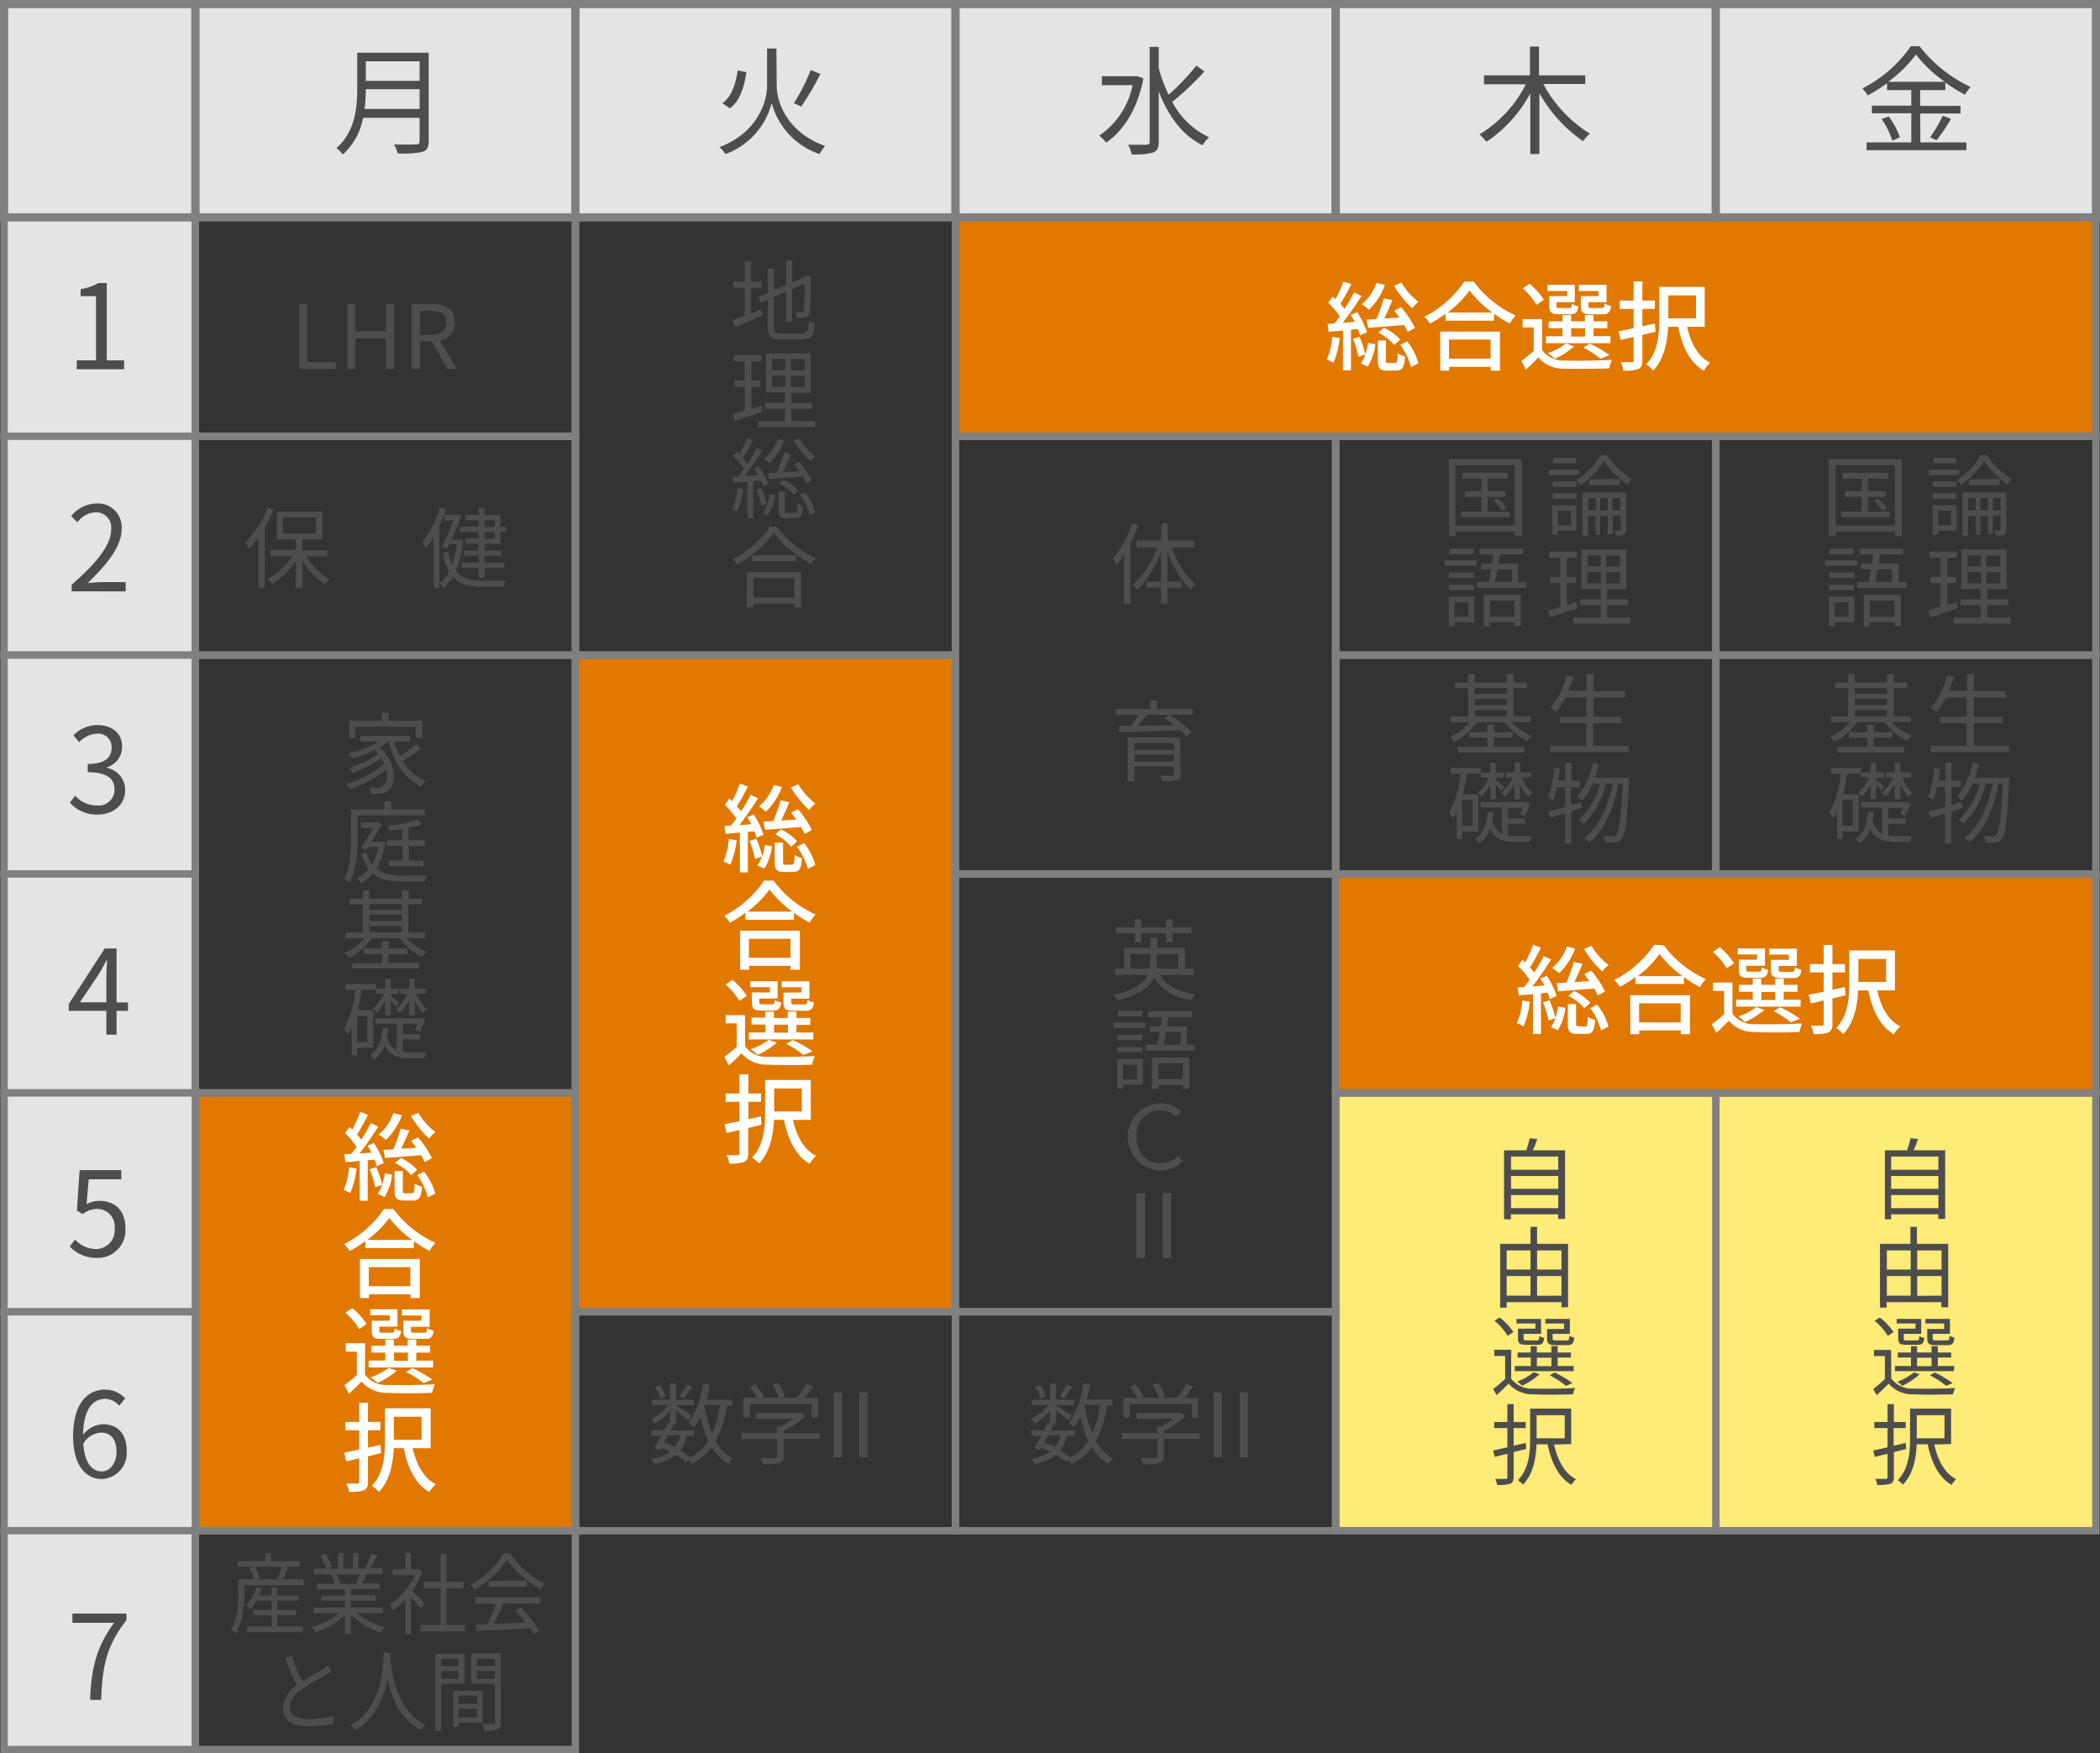 <svg xmlns="http://www.w3.org/2000/svg" viewBox="0 0 303.04 253.02"><rect x="0" y="0" width="303.04" height="253.02" fill="#333333" stroke="none"/><defs><style>.cls-1{fill:#4d4d4d;}.cls-2{fill:#ffeb78;}.cls-2,.cls-3,.cls-4,.cls-5,.cls-6{stroke:gray;stroke-miterlimit:10;}.cls-2,.cls-3,.cls-4{stroke-width:1.07px;}.cls-3{fill:#e17800;}.cls-4{fill:none;}.cls-5,.cls-6{fill:#e4e4e4;}.cls-5{stroke-width:1.06px;}.cls-6{stroke-width:1.18px;}.cls-7{fill:#fff;}</style></defs><g id="レイヤー_2" data-name="レイヤー 2"><g id="FVguide"><path class="cls-1" d="M159.73,202.84a14.91,14.91,0,0,1-1.59,5.13,6.35,6.35,0,0,0,2.47,2.51,3,3,0,0,0-.65.8,6.84,6.84,0,0,1-2.39-2.42,8.42,8.42,0,0,1-3,2.46,3.46,3.46,0,0,0-.41-.67l-.29.31a13.36,13.36,0,0,0-1.5-1,7,7,0,0,1-3.12,1.33,1.93,1.93,0,0,0-.43-.78,6.35,6.35,0,0,0,2.72-1c-.41-.2-.83-.41-1.25-.58l-.21.35-.81-.29c.28-.49.62-1.14,1-1.8h-1.45v-.8h1.84c.2-.38.37-.75.53-1.1l.33.08V203.6a8.56,8.56,0,0,1-2.24,1.88,3.07,3.07,0,0,0-.52-.72,6.89,6.89,0,0,0,2.5-2H148.9V202h2.62v-2.34h.88V202H155v.78h-2.6v.06c.55.32,1.93,1.19,2.28,1.45l-.53.67c-.33-.3-1.13-.92-1.75-1.38v1.91h-.55l.22.05c-.14.28-.28.59-.43.89h3.41v.8h-1.11a5.31,5.31,0,0,1-.91,2.13,13,13,0,0,1,1.47.94,7.13,7.13,0,0,0,2.56-2.33,17,17,0,0,1-1.15-3.53A8.22,8.22,0,0,1,155,206a5.54,5.54,0,0,0-.76-.66,12.62,12.62,0,0,0,2.08-5.72l1,.14c-.13.75-.29,1.49-.47,2.2h3.71v.89Zm-9.57-1a6.23,6.23,0,0,0-.79-1.67l.72-.3a6.33,6.33,0,0,1,.83,1.64Zm1.08,5.3-.54,1c.51.21,1,.44,1.52.68a4.06,4.06,0,0,0,.81-1.71Zm3.46-7c-.37.59-.8,1.23-1.13,1.65l-.64-.31a11.18,11.18,0,0,0,.94-1.69Zm1.81,2.67a17.53,17.53,0,0,0,1.11,4,14,14,0,0,0,1.13-4.08h-2.23Z"/><path class="cls-1" d="M173.1,207.66h-5.16v2.5c0,.56-.15.84-.61,1a9.58,9.58,0,0,1-2.35.15,4.5,4.5,0,0,0-.4-.9c1,0,1.84,0,2.09,0s.33-.08.33-.27v-2.47h-5.12v-.88H167v-.92h.48a11,11,0,0,0,1.81-1.13H164v-.84h6.24l.19,0,.61.46a11.35,11.35,0,0,1-3.11,2.16v.32h5.16ZM163,204.56h-.9v-2.83h2a10.62,10.62,0,0,0-1.07-1.6l.79-.36a9.05,9.05,0,0,1,1.23,1.74l-.44.22h2.61a7.4,7.4,0,0,0-.93-1.87l.82-.3a7.7,7.7,0,0,1,1,1.95l-.55.22h2.27a13.58,13.58,0,0,0,1.36-2l1,.33c-.4.57-.87,1.19-1.3,1.7h2v2.83H172v-2H163Z"/><path class="cls-1" d="M175.14,200.94h1.18v9.37h-1.18Z"/><path class="cls-1" d="M178.88,200.94h1.19v9.37h-1.19Z"/><path class="cls-1" d="M104.88,202.84a14.91,14.91,0,0,1-1.59,5.13,6.35,6.35,0,0,0,2.47,2.51,2.79,2.79,0,0,0-.65.8,6.68,6.68,0,0,1-2.39-2.42,8.51,8.51,0,0,1-3,2.46,4,4,0,0,0-.41-.67l-.29.31a13.36,13.36,0,0,0-1.5-1,7,7,0,0,1-3.12,1.33,2,2,0,0,0-.44-.78,6.35,6.35,0,0,0,2.73-1c-.41-.2-.83-.41-1.25-.58l-.21.35-.82-.29c.28-.49.63-1.14,1-1.8H94v-.8h1.84c.19-.38.37-.75.52-1.1l.34.08V203.6a8.56,8.56,0,0,1-2.24,1.88,3.43,3.43,0,0,0-.53-.72,7,7,0,0,0,2.51-2H94.05V202h2.62v-2.34h.88V202h2.59v.78H97.55v.06c.55.32,1.93,1.19,2.28,1.45l-.53.67c-.33-.3-1.14-.92-1.75-1.38v1.91H97l.22.05c-.14.28-.28.59-.44.89h3.42v.8H99.08a5.3,5.3,0,0,1-.9,2.13,13,13,0,0,1,1.47.94,7.1,7.1,0,0,0,2.55-2.33,18.27,18.27,0,0,1-1.15-3.53,8.2,8.2,0,0,1-.93,1.6,5.1,5.1,0,0,0-.77-.66,12.51,12.51,0,0,0,2.09-5.72l1,.14c-.13.75-.3,1.49-.48,2.2h3.71v.89Zm-9.57-1a6.55,6.55,0,0,0-.79-1.67l.71-.3a6.39,6.39,0,0,1,.84,1.64Zm1.08,5.3-.54,1c.51.21,1,.44,1.52.68a4.19,4.19,0,0,0,.81-1.71Zm3.46-7a18.58,18.58,0,0,1-1.14,1.65l-.64-.31a10.43,10.43,0,0,0,1-1.69Zm1.8,2.67a18,18,0,0,0,1.12,4,14,14,0,0,0,1.12-4.08h-2.22Z"/><path class="cls-1" d="M118.24,207.66h-5.15v2.5c0,.56-.15.84-.61,1a9.63,9.63,0,0,1-2.36.15,4,4,0,0,0-.39-.9c1,0,1.84,0,2.08,0s.33-.08.33-.27v-2.47H107v-.88h5.11v-.92h.49a10.54,10.54,0,0,0,1.8-1.13h-5.28v-.84h6.24l.19,0,.62.46a11.5,11.5,0,0,1-3.11,2.16v.32h5.15Zm-10.06-3.1h-.91v-2.83h2a10,10,0,0,0-1.08-1.6l.8-.36a9.52,9.52,0,0,1,1.23,1.74l-.44.22h2.61a7.4,7.4,0,0,0-.93-1.87l.81-.3a7.76,7.76,0,0,1,1,1.95l-.55.22H115a13.66,13.66,0,0,0,1.37-2l1,.33c-.4.57-.87,1.19-1.31,1.7h2v2.83h-.92v-2h-8.91Z"/><path class="cls-1" d="M120.28,200.94h1.19v9.37h-1.19Z"/><path class="cls-1" d="M124,200.94h1.19v9.37H124Z"/><path class="cls-1" d="M43.84,227.92v.85H35.25v1.14a12.38,12.38,0,0,1-1.2,5.88,3.38,3.38,0,0,0-.66-.6,10.93,10.93,0,0,0,1-5.28v-2h2.23a7.52,7.52,0,0,0-.61-1.64l.59-.18H34.26v-.82h4v-1.15h.84v1.15h4.11v.82h-2l.42.11c-.28.6-.59,1.24-.86,1.71ZM40,234.71h3.74v.82H35.61v-.82h3.58V233.1h-2.6v-.76h2.6V231H37a9.11,9.11,0,0,1-.82,1.19,4.92,4.92,0,0,0-.67-.46A6.87,6.87,0,0,0,37,229.06l.78.21c-.11.32-.24.65-.38,1h1.78v-1.14H40v1.14h3.05V231H40v1.35h2.75v.76H40Zm-3.19-8.61a5.76,5.76,0,0,1,.64,1.66l-.52.16h3.51l-.41-.15a15.13,15.13,0,0,0,.63-1.67Z"/><path class="cls-1" d="M51.43,232.77a9.93,9.93,0,0,0,4.1,2,3.51,3.51,0,0,0-.57.85A10.68,10.68,0,0,1,50.63,233v2.79h-.84v-2.72a11.26,11.26,0,0,1-4.29,2.52,4,4,0,0,0-.55-.81,10.48,10.48,0,0,0,4.06-2H45.25V232h4.54V231H46.33v-.73h3.46v-.93h-4v-.78h2.51a5.31,5.31,0,0,0-.56-1.28l.4-.09H45.29v-.82h1.83a9.84,9.84,0,0,0-.91-1.85l.73-.27a9.46,9.46,0,0,1,1,1.88l-.59.24h1.42v-2.26h.79v2.26h1.37v-2.26h.8v2.26h1.4l-.43-.15a14.14,14.14,0,0,0,.87-2l.88.26a19,19,0,0,1-1,1.84H55.2v.82H52.9c-.23.48-.48,1-.72,1.37H54.8v.78H50.63v.93h3.6V231h-3.6V232h4.62v.8Zm-2.87-5.56a5.49,5.49,0,0,1,.58,1.28l-.37.09h2.7l-.11,0a13.63,13.63,0,0,0,.58-1.33Z"/><path class="cls-1" d="M60.76,232.13c-.29-.37-.93-1.09-1.45-1.62v5.29h-.83v-5a11.59,11.59,0,0,1-1.77,1.59,5,5,0,0,0-.44-.86,10.69,10.69,0,0,0,3.6-4.19h-3.2v-.87h1.81v-2.38h.83v2.38h1l.15,0,.48.36a12.48,12.48,0,0,1-1.49,2.79c.53.47,1.55,1.45,1.83,1.73Zm6.34,2.38v.93H60.66v-.93h2.91V229.2H61.11v-.92h2.46v-4.05h.85v4.05h2.45v.92H64.42v5.31Z"/><path class="cls-1" d="M73.6,224.15a12.77,12.77,0,0,0,5,4.38,4.91,4.91,0,0,0-.56.84,14.49,14.49,0,0,1-4.85-4.31,13.63,13.63,0,0,1-4.75,4.36,2.73,2.73,0,0,0-.5-.75,12.56,12.56,0,0,0,4.77-4.52Zm-5,6.36H78v.88h-5.4c-.4,1-.89,2.05-1.36,2.94,1.43-.05,3-.11,4.66-.19a19.9,19.9,0,0,0-1.51-1.73l.72-.43a16.09,16.09,0,0,1,2.7,3.34l-.77.52a6.73,6.73,0,0,0-.53-.86c-2.81.16-5.79.3-7.76.37l-.12-.93c.5,0,1.07,0,1.69,0a25,25,0,0,0,1.25-3h-3Zm7.4-2.43V229H70.52v-.87Z"/><path class="cls-1" d="M47.82,241.22c-.25.18-.54.35-.87.54a36.22,36.22,0,0,0-3.47,2.08,3.35,3.35,0,0,0-1.69,2.56c0,1,.9,1.7,2.69,1.7a15.42,15.42,0,0,0,3.65-.43v1.15a20.8,20.8,0,0,1-3.6.3c-2.14,0-3.69-.71-3.69-2.61a4.18,4.18,0,0,1,2-3.28c-.53-1-1.13-2.52-1.66-3.9l.91-.41a30.19,30.19,0,0,0,1.53,3.75c1.07-.72,2.3-1.38,2.92-1.78a5.43,5.43,0,0,0,.82-.6Z"/><path class="cls-1" d="M56.34,238.52c0,.17,0,.37,0,.59.1,1.69.72,7.6,5,9.8a2.58,2.58,0,0,0-.63.78c-3-1.56-4.24-4.84-4.79-7.39-.51,2.55-1.69,5.63-4.6,7.39a3.36,3.36,0,0,0-.69-.73c4.66-2.65,4.66-8.75,4.74-10.44Z"/><path class="cls-1" d="M63.67,243v6.77h-.85V238.68H67V243Zm0-3.62v1.06h2.48v-1.06Zm2.48,2.89v-1.13H63.67v1.13Zm0,6.32v.63h-.77V244h4.26v4.63Zm0-3.9v1.18h2.7v-1.18Zm2.7,3.14v-1.24h-2.7v1.24Zm3.43.68c0,.6-.13.92-.51,1.09a6,6,0,0,1-1.93.16,3.41,3.41,0,0,0-.3-1c.7,0,1.41,0,1.61,0s.27-.07.27-.3v-5.49H68v-4.37h4.26Zm-3.44-9.13v1.06h2.58v-1.06Zm2.58,2.9v-1.14H68.81v1.14Z"/><path class="cls-1" d="M39.51,73.51a18.72,18.72,0,0,1-1.3,2.66v8.68H37.3V77.56a12.78,12.78,0,0,1-1.37,1.64,8.94,8.94,0,0,0-.53-.92,14.43,14.43,0,0,0,3.22-5Zm4.68,6.79a10.09,10.09,0,0,0,3.37,3.3,4.47,4.47,0,0,0-.68.75,11.52,11.52,0,0,1-3.24-3.46v4H42.7v-4a10.86,10.86,0,0,1-3.42,3.4,4.34,4.34,0,0,0-.66-.76,9.41,9.41,0,0,0,3.53-3.27H39v-.87H42.7V77.84H39.94v-4h6.58v4H43.64v1.59h3.59v.87ZM40.83,77h4.75V74.66H40.83Z"/><path class="cls-1" d="M64.31,73.51a19.91,19.91,0,0,1-.9,2.37v9h-.84V77.53a11.4,11.4,0,0,1-1.13,1.61,10.42,10.42,0,0,0-.47-1,13.6,13.6,0,0,0,2.49-4.91Zm2.48,4.39a14.69,14.69,0,0,1-1,4.51c.85,1.07,2.07,1.38,3.7,1.38H73a3.24,3.24,0,0,0-.32.87H69.46c-1.8,0-3.12-.32-4.08-1.41A5.3,5.3,0,0,1,64,84.83a3.94,3.94,0,0,0-.56-.69,4.69,4.69,0,0,0,1.38-1.68,8.93,8.93,0,0,1-.92-2.65l.74-.23a9,9,0,0,0,.59,1.93,12.43,12.43,0,0,0,.67-3H64.83l-.28.6L63.76,79c.57-1.19,1.26-2.79,1.71-3.9H64.13v-.8h1.74l.15-.05.6.18c-.38,1-.92,2.23-1.46,3.43h1l.14,0Zm2.27-2.84H67.2v-.74h1.86v-1h.87v1h2.29V76H73v.74h-.77v1.72H69.93v1h2.44v.74H69.93v1h2.82v.72H69.93v1.47h-.87V81.92H66.62V81.2h2.44v-1H67v-.74h2.07v-1H67.2v-.72h1.86v-1H66.34V76h2.72Zm.87,0v1H71.4v-1Zm1.47,1.7H69.93v1H71.4Z"/><path class="cls-1" d="M43.18,43.89h1.19v8.36h4.09v1H43.18Z"/><path class="cls-1" d="M50.11,43.89H51.3v3.93h4.37V43.89h1.18v9.37H55.67V48.84H51.3v4.42H50.11Z"/><path class="cls-1" d="M64.58,53.26l-2.28-4H60.61v4H59.42V43.89h2.94c1.91,0,3.28.68,3.28,2.64a2.55,2.55,0,0,1-2.12,2.63l2.4,4.1Zm-4-4.93h1.58c1.47,0,2.27-.59,2.27-1.8s-.8-1.68-2.27-1.68H60.61Z"/><rect class="cls-2" x="247.6" y="157.72" width="54.85" height="63.18"/><rect class="cls-2" x="192.75" y="157.72" width="54.85" height="63.18"/><rect class="cls-3" x="192.75" y="126.13" width="109.71" height="31.59"/><rect class="cls-4" x="247.6" y="62.96" width="54.85" height="31.59"/><rect class="cls-3" x="83.04" y="94.54" width="54.85" height="94.76"/><rect class="cls-3" x="137.89" y="31.37" width="164.56" height="31.59"/><rect class="cls-3" x="28.18" y="157.72" width="54.85" height="63.18"/><rect class="cls-5" x="0.59" y="31.37" width="27.6" height="31.59"/><rect class="cls-5" x="0.59" y="62.96" width="27.6" height="31.59"/><rect class="cls-5" x="0.59" y="94.54" width="27.6" height="31.59"/><rect class="cls-5" x="0.59" y="126.13" width="27.6" height="31.59"/><rect class="cls-5" x="0.59" y="157.72" width="27.6" height="31.59"/><rect class="cls-5" x="0.59" y="189.31" width="27.6" height="31.59"/><rect class="cls-5" x="0.59" y="220.89" width="27.6" height="31.59"/><rect class="cls-6" x="28.18" y="0.59" width="54.85" height="30.78"/><rect class="cls-6" x="83.04" y="0.59" width="54.85" height="30.78"/><rect class="cls-6" x="137.89" y="0.59" width="54.85" height="30.78"/><rect class="cls-6" x="192.75" y="0.59" width="54.85" height="30.78"/><rect class="cls-6" x="247.6" y="0.59" width="54.85" height="30.78"/><path class="cls-1" d="M60.76,108a20.59,20.59,0,0,1-2.65,1.8,6.85,6.85,0,0,0,3.29,2.88,3.92,3.92,0,0,0-.65.81c-2.42-1.1-3.9-3.52-4.69-6.56h0a9,9,0,0,1-1.3.9c2.44,2.11,2.46,5.39,1.21,6.26a1.89,1.89,0,0,1-1.36.43,11,11,0,0,1-1.11,0,2.11,2.11,0,0,0-.27-.91,9.69,9.69,0,0,0,1.19.07,1.25,1.25,0,0,0,.89-.25,2.39,2.39,0,0,0,.42-2.36,18.17,18.17,0,0,1-5.27,2.86,4.38,4.38,0,0,0-.5-.79,14.7,14.7,0,0,0,5.49-2.9,5.09,5.09,0,0,0-.45-.82,18.39,18.39,0,0,1-4.08,2.13,4.44,4.44,0,0,0-.51-.74,13.86,13.86,0,0,0,4.15-2c-.18-.19-.37-.38-.58-.57a19.16,19.16,0,0,1-3.14,1.21,5.85,5.85,0,0,0-.52-.74A15.41,15.41,0,0,0,54.73,107H52v-.81h7.15V107H56.9a11.42,11.42,0,0,0,.82,2.14A18.94,18.94,0,0,0,60,107.4ZM51.3,106.5h-.93V104h4.75v-1.13h1V104h4.86v2.51H60v-1.63H51.3Z"/><path class="cls-1" d="M51.61,120.57c0,2-.15,4.85-1.16,6.78a2.85,2.85,0,0,0-.79-.52c1-1.83,1-4.4,1-6.26v-3.75h4.79v-1.17h1v1.17h4.85v.85h-9.7Zm4,1a9.86,9.86,0,0,1-1.29,3.78,5.7,5.7,0,0,0,3.77,1h3.51a4.13,4.13,0,0,0-.32.85H58c-1.82,0-3.2-.23-4.23-1.12a5.69,5.69,0,0,1-1.68,1.35,4.21,4.21,0,0,0-.6-.66,4.8,4.8,0,0,0,1.69-1.32,6.85,6.85,0,0,1-1-2.22l.69-.24a5.3,5.3,0,0,0,.81,1.77,7.73,7.73,0,0,0,.94-2.54H53.11l-.25.39-.74-.25c.57-.88,1.24-2,1.72-2.88H52.08v-.79h2.26l.16,0,.6.22c-.41.74-1,1.7-1.51,2.59h1.29l.17,0Zm3.39.53v2.1h2.11V125h-5v-.82h2v-2.1H55.84v-.83h2.22v-1.62c-.62.1-1.26.19-1.85.24a2.49,2.49,0,0,0-.26-.68,19.74,19.74,0,0,0,4.27-.89l.67.65a11.75,11.75,0,0,1-1.94.52v1.78h2.37v.83Z"/><path class="cls-1" d="M58.66,135.35a7.24,7.24,0,0,0,2.88,2,3.93,3.93,0,0,0-.63.73,7.79,7.79,0,0,1-3.24-2.7h-4a8.63,8.63,0,0,1-3.33,2.86,3.29,3.29,0,0,0-.62-.73,7.39,7.39,0,0,0,2.89-2.13H49.84v-.81h2.53v-4.08H50.43v-.79h1.94v-1.23h.94v1.23H58v-1.23h1v1.23h1.91v.79H58.91v4.08h2.46v.81Zm-2.6,3.6h4.41v.81H50.83V139h4.28v-1.34H52.5v-.78h2.61v-1.07h1v1.07h2.67v.78H56.06Zm-2.75-8.49v.86H58v-.86Zm0,2.46H58V132H53.31Zm0,1.62H58v-.91H53.31Z"/><path class="cls-1" d="M51.53,151.21v1.06h-.79v-4a8.81,8.81,0,0,1-.54,1c-.12-.2-.4-.62-.56-.82a14.59,14.59,0,0,0,1.65-5.61H49.84V142h4.39v.67h1.35v-1.43h.81v1.43h1.14v.74H56.39v.31c.25.2,1,.85,1.21,1l-.47.56c-.14-.19-.45-.53-.74-.84v2.07h-.81v-2.06a7.55,7.55,0,0,1-1.28,1.74,2.8,2.8,0,0,0-.46-.64,6.41,6.41,0,0,0,1.54-2.17H54.2v-.55h-2a28.55,28.55,0,0,1-.57,2.95h2.23v5.4ZM53,146.64H51.53v3.74H53Zm5.13,5.17a5.64,5.64,0,0,0,.94.06h2.46a3,3,0,0,0-.26.82H59c-1.66,0-2.76-.36-3.46-1.88A4.18,4.18,0,0,1,54,152.9a3.5,3.5,0,0,0-.59-.63c1.3-.82,1.66-2.36,1.79-3.91H56c0,.43-.09.87-.16,1.29a2.76,2.76,0,0,0,1.39,1.9v-3.82H54.19v-.79h6.4l.16-.05.6.21a15.06,15.06,0,0,1-.74,1.81l-.73-.27a9.09,9.09,0,0,0,.36-.91H58.15v1.51h2.48V150H58.15Zm.9-7.45a6.38,6.38,0,0,1-1.42,1.85,3,3,0,0,0-.45-.63,5.32,5.32,0,0,0,1.62-2.17h-1v-.74h1.28v-1.43h.8v1.43H61.4v.74H60.08a5.57,5.57,0,0,0,1.5,2.2,2.53,2.53,0,0,0-.52.56,5.12,5.12,0,0,1-1.21-1.78v2.15h-.8Z"/><rect class="cls-4" x="192.75" y="62.96" width="54.85" height="31.59"/><rect class="cls-6" x="0.59" y="0.59" width="27.6" height="30.78"/><rect class="cls-4" x="28.18" y="31.37" width="54.85" height="31.59"/><rect class="cls-4" x="28.18" y="94.54" width="54.85" height="63.18"/><rect class="cls-4" x="83.04" y="31.37" width="54.85" height="63.18"/><rect class="cls-4" x="137.89" y="62.96" width="54.85" height="63.18"/><rect class="cls-4" x="192.75" y="94.54" width="54.85" height="31.59"/><rect class="cls-4" x="247.6" y="94.54" width="54.85" height="31.59"/><rect class="cls-4" x="137.89" y="126.13" width="54.85" height="63.18"/><rect class="cls-4" x="28.18" y="220.89" width="54.85" height="31.59"/><rect class="cls-4" x="83.04" y="189.31" width="54.85" height="31.59"/><rect class="cls-4" x="137.89" y="189.31" width="54.85" height="31.59"/><rect class="cls-4" x="28.18" y="62.96" width="54.85" height="31.59"/><path class="cls-7" d="M193.33,48.79a12.47,12.47,0,0,1-.91,3.56,6,6,0,0,0-.95-.46,10.46,10.46,0,0,0,.79-3.28Zm1.62-1.2v5.85H193.8V47.7l-2.06.18-.17-1.14,1-.06c.25-.31.52-.67.77-1a13,13,0,0,0-1.66-2l.65-.87c.13.12.26.24.38.37a16.23,16.23,0,0,0,1.15-2.55L195,41c-.49,1-1.08,2.06-1.59,2.85a6.29,6.29,0,0,1,.6.74,26.62,26.62,0,0,0,1.39-2.38l1.07.49c-.79,1.23-1.78,2.72-2.71,3.88l1.74-.13c-.18-.35-.39-.7-.59-1l.93-.41a12.63,12.63,0,0,1,1.42,2.9l-1,.47a7.4,7.4,0,0,0-.32-.93Zm1.23,1a15.54,15.54,0,0,1,.85,2.55,9.64,9.64,0,0,0,.39-1.65l1.06.19a7.84,7.84,0,0,1-1.1,3.22l-1-.46a4.45,4.45,0,0,0,.65-1.29l-1,.35a14.57,14.57,0,0,0-.79-2.6Zm3.68-7.47a9.6,9.6,0,0,1-2.31,3.58,7,7,0,0,0-1.05-.79,6.83,6.83,0,0,0,2.13-3.08Zm1.08,2.2c-.36.84-.78,1.82-1.18,2.64l2.17-.13c-.23-.35-.5-.7-.74-1l1-.5a14.57,14.57,0,0,1,2,3l-1.05.57c-.13-.28-.31-.64-.52-1-1.88.16-3.77.31-5.2.41l-.22-1.18,1.41-.07a22.68,22.68,0,0,0,1.07-3Zm.37,9.05c.29,0,.36-.17.39-1.4a3,3,0,0,0,1.06.46c-.12,1.64-.43,2.05-1.3,2.05H200.2c-1.12,0-1.37-.35-1.37-1.5V49.14H200V52c0,.35,0,.39.36.39Zm-1.59-5.08A7.71,7.71,0,0,1,202.06,49l-.85.79a7.66,7.66,0,0,0-2.3-1.79Zm2.51-6.5a10,10,0,0,0,2.46,2.77,4.61,4.61,0,0,0-.89.93,14,14,0,0,1-2.64-3.25Zm.83,8.47a8.93,8.93,0,0,1,1.62,3.17l-1.06.54a9.8,9.8,0,0,0-1.56-3.2Z"/><path class="cls-7" d="M212.66,40.64a15.48,15.48,0,0,0,6.06,4.89,5.67,5.67,0,0,0-.85,1.16,18.7,18.7,0,0,1-2.27-1.41v1h-7v-1a19,19,0,0,1-2.25,1.43,5.16,5.16,0,0,0-.8-1,15.63,15.63,0,0,0,5.76-5.07Zm-4.84,7.22h8.63v5.63h-1.33v-.55h-6v.55h-1.28Zm7.54-2.75a15.74,15.74,0,0,1-3.3-3.19,15.27,15.27,0,0,1-3.16,3.19ZM209.1,49v2.75h6V49Z"/><path class="cls-7" d="M222.55,50.53a3.77,3.77,0,0,0,3.31,1.5c1.62.07,5,0,6.75-.1a7.09,7.09,0,0,0-.39,1.23c-1.65.07-4.69.1-6.35.05A4.74,4.74,0,0,1,222,51.58c-.56.58-1.14,1.15-1.8,1.75l-.66-1.23a21.3,21.3,0,0,0,1.78-1.46V47.25h-1.6v-1.2h2.8ZM221.73,44a10,10,0,0,0-2-2.39l1-.65a10.42,10.42,0,0,1,2.06,2.29Zm10.66,5.53h-9.3v-1h2.39V47.37h-2v-1h2v-.9h1.23v.9h2v-.9h1.24v.9h2v1h-2v1.14h2.46ZM226.14,42h-2.83V41.1h3.94v2.51h-2.64v.52c0,.28.07.32.48.32h1.33c.31,0,.36-.07.41-.62a2.66,2.66,0,0,0,.93.36c-.11.91-.42,1.16-1.2,1.16H225c-1.13,0-1.43-.25-1.43-1.21V42.73h2.61Zm1,8a10.75,10.75,0,0,1-2.79,1.77,6.18,6.18,0,0,0-1-.8A9.13,9.13,0,0,0,226,49.55Zm-.41-1.43h2V47.37h-2ZM230.66,42h-2.83V41.1h4v2.51h-2.62v.52c0,.28.07.32.5.32h1.42c.31,0,.38-.08.42-.66a2.93,2.93,0,0,0,.94.37c-.12.94-.44,1.19-1.22,1.19h-1.71c-1.12,0-1.44-.25-1.44-1.22v-1.4h2.57Zm.28,9.77a13.26,13.26,0,0,0-2.46-1.62l.92-.56a16.9,16.9,0,0,1,2.86,1.66Z"/><path class="cls-7" d="M238.91,47.87l-1.91.46V52c0,.7-.15,1.05-.59,1.26a5.78,5.78,0,0,1-2.14.23,4,4,0,0,0-.38-1.21c.69,0,1.36,0,1.57,0s.28-.07.28-.3V48.63l-1.86.43-.31-1.26c.62-.11,1.36-.27,2.17-.43V44.58h-2V43.37h2V40.61H237v2.76h1.81v1.21H237v2.5c.59-.12,1.21-.26,1.79-.4Zm4.55-.71c.53,2.33,1.55,4.31,3.32,5.19a4.62,4.62,0,0,0-.91,1.15c-2-1.16-3.11-3.45-3.7-6.34h-1.46c-.09,2.11-.54,4.65-2.15,6.31a4.9,4.9,0,0,0-1-.88c1.72-1.79,1.88-4.43,1.88-6.47V41.4H246v5.76Zm-2.72-4.53v3.31h4V42.63Z"/><path class="cls-7" d="M220.76,144.56a12.65,12.65,0,0,1-.91,3.56,6,6,0,0,0-.95-.47,10.13,10.13,0,0,0,.78-3.27Zm1.61-1.21v5.86h-1.15v-5.75c-.74.08-1.45.13-2.05.19L219,142.5l.95-.06c.25-.31.52-.67.77-1.05a12.05,12.05,0,0,0-1.67-2l.66-.87c.13.11.25.24.38.36a16.75,16.75,0,0,0,1.15-2.55l1.13.44c-.49.95-1.08,2.06-1.58,2.84.22.25.43.51.6.74a24.08,24.08,0,0,0,1.39-2.38l1.06.49c-.78,1.23-1.78,2.72-2.7,3.88l1.74-.12c-.19-.35-.4-.7-.59-1l.92-.4a12.12,12.12,0,0,1,1.43,2.9l-1,.46a7.4,7.4,0,0,0-.32-.93Zm1.24,1a15.86,15.86,0,0,1,.85,2.55,9.42,9.42,0,0,0,.39-1.65l1.05.2a7.88,7.88,0,0,1-1.09,3.22l-1-.46a4.86,4.86,0,0,0,.65-1.29l-1,.35a14,14,0,0,0-.8-2.61Zm3.68-7.46a9.56,9.56,0,0,1-2.31,3.57,7.73,7.73,0,0,0-1-.78,6.86,6.86,0,0,0,2.13-3.09Zm1.08,2.2c-.37.84-.79,1.82-1.18,2.63l2.17-.13c-.24-.35-.5-.7-.74-1l1-.51a14.24,14.24,0,0,1,2,3l-1.05.57c-.13-.27-.31-.64-.52-1-1.88.15-3.77.31-5.2.4l-.22-1.17,1.41-.07a22.3,22.3,0,0,0,1.07-3Zm.36,9.05c.3,0,.37-.17.39-1.41a3.35,3.35,0,0,0,1.07.47c-.13,1.64-.43,2-1.3,2h-1.26c-1.12,0-1.38-.35-1.38-1.5v-2.81h1.19v2.81c0,.35.06.4.37.4ZM227.15,143a7.88,7.88,0,0,1,2.34,1.71l-.86.8a7.34,7.34,0,0,0-2.29-1.79Zm2.51-6.5a9.67,9.67,0,0,0,2.46,2.77,4.61,4.61,0,0,0-.89.93,13.59,13.59,0,0,1-2.64-3.25Zm.82,8.48a8.77,8.77,0,0,1,1.63,3.16l-1.07.55a9.71,9.71,0,0,0-1.55-3.21Z"/><path class="cls-7" d="M240.09,136.41a15.47,15.47,0,0,0,6.06,4.88,5.73,5.73,0,0,0-.85,1.17A18.06,18.06,0,0,1,243,141v1h-7v-1a17.78,17.78,0,0,1-2.25,1.43,5.19,5.19,0,0,0-.8-1,15.52,15.52,0,0,0,5.75-5.07Zm-4.84,7.21h8.63v5.63h-1.33v-.55h-6v.55h-1.28Zm7.54-2.75a16.06,16.06,0,0,1-3.31-3.19,14.74,14.74,0,0,1-3.15,3.19Zm-6.26,3.93v2.74h6V144.8Z"/><path class="cls-7" d="M250,146.29a3.74,3.74,0,0,0,3.31,1.5c1.62.07,5,0,6.75-.09a6.58,6.58,0,0,0-.39,1.23c-1.66.07-4.7.1-6.35,0a4.74,4.74,0,0,1-3.84-1.63c-.56.58-1.15,1.15-1.8,1.76l-.66-1.24a22.8,22.8,0,0,0,1.78-1.45V143h-1.6v-1.21H250Zm-.83-6.55a9.87,9.87,0,0,0-2-2.38l1-.66a10.23,10.23,0,0,1,2.06,2.3Zm10.66,5.53h-9.3v-1h2.4v-1.15h-2v-1h2v-.89h1.23v.89h2v-.89h1.24v.89h2v1h-2v1.15h2.45Zm-6.24-7.53h-2.83v-.87h3.93v2.5H252v.52c0,.28.07.33.48.33h1.33c.3,0,.36-.07.4-.62a2.83,2.83,0,0,0,.94.35c-.11.91-.42,1.16-1.2,1.16h-1.6c-1.13,0-1.43-.25-1.43-1.2v-1.42h2.61Zm1,8a11.17,11.17,0,0,1-2.79,1.76,6.81,6.81,0,0,0-.95-.8,9.27,9.27,0,0,0,2.59-1.36Zm-.41-1.43h2v-1.15h-2Zm3.95-6.54h-2.83v-.87h4v2.5h-2.62v.52c0,.28.07.33.5.33h1.42c.3,0,.37-.09.42-.66a3.22,3.22,0,0,0,.93.36c-.11.94-.43,1.19-1.21,1.19H257c-1.12,0-1.45-.25-1.45-1.22v-1.4h2.58Zm.28,9.76a13.1,13.1,0,0,0-2.46-1.61l.92-.56a16.63,16.63,0,0,1,2.86,1.65Z"/><path class="cls-7" d="M266.33,143.63l-1.9.46v3.65c0,.7-.16,1-.59,1.26a6.07,6.07,0,0,1-2.14.22,4,4,0,0,0-.38-1.2c.69,0,1.36,0,1.57,0s.28-.07.28-.29v-3.35c-.67.17-1.3.31-1.86.43l-.31-1.26c.61-.11,1.36-.26,2.17-.43v-2.79h-2v-1.2h2v-2.76h1.26v2.76h1.81v1.2h-1.81v2.51l1.79-.41Zm4.56-.71c.53,2.34,1.55,4.31,3.32,5.2a4.57,4.57,0,0,0-.91,1.14c-2-1.16-3.11-3.44-3.7-6.34h-1.46c-.1,2.11-.54,4.65-2.16,6.32a4.64,4.64,0,0,0-1-.89c1.72-1.79,1.88-4.42,1.88-6.47v-4.72h6.59v5.76Zm-2.72-4.53v3.31h4v-3.31Z"/><path class="cls-7" d="M106.31,121.25a12.81,12.81,0,0,1-.92,3.55,6,6,0,0,0-1-.46,10.46,10.46,0,0,0,.79-3.28Zm1.61-1.21v5.86h-1.15v-5.75l-2.06.19-.17-1.15.95-.06c.25-.31.52-.67.77-1a12.49,12.49,0,0,0-1.66-2l.65-.87c.13.11.26.24.38.36a15.83,15.83,0,0,0,1.15-2.55l1.14.44c-.49,1-1.08,2.06-1.59,2.84a7.67,7.67,0,0,1,.61.74,26,26,0,0,0,1.38-2.38l1.07.49c-.79,1.23-1.78,2.72-2.71,3.88l1.74-.13c-.18-.35-.39-.69-.59-1l.93-.4a12.05,12.05,0,0,1,1.42,2.9l-1,.46a7.4,7.4,0,0,0-.32-.93Zm1.23,1a15.86,15.86,0,0,1,.85,2.55,10.71,10.71,0,0,0,.4-1.65l1,.19a7.88,7.88,0,0,1-1.1,3.23l-1-.47a4.38,4.38,0,0,0,.65-1.28l-1,.35a14.66,14.66,0,0,0-.79-2.61Zm3.68-7.46a9.56,9.56,0,0,1-2.31,3.57,7.78,7.78,0,0,0-1-.79,6.78,6.78,0,0,0,2.13-3.08Zm1.08,2.19c-.36.85-.78,1.83-1.18,2.64l2.18-.13c-.24-.35-.51-.7-.75-1l1-.5a14.57,14.57,0,0,1,2,3l-1.05.57c-.13-.28-.31-.64-.52-1-1.88.15-3.77.3-5.2.4l-.22-1.18,1.41-.07a22.19,22.19,0,0,0,1.07-3Zm.37,9c.29,0,.36-.16.39-1.4a3.2,3.2,0,0,0,1.06.47c-.12,1.63-.43,2-1.3,2h-1.26c-1.12,0-1.37-.35-1.37-1.5V121.6H113v2.81c0,.35.05.39.36.39Zm-1.59-5.08a7.47,7.47,0,0,1,2.34,1.71l-.85.8a7.41,7.41,0,0,0-2.3-1.8Zm2.51-6.5a9.84,9.84,0,0,0,2.47,2.77,4.66,4.66,0,0,0-.9.93,13.56,13.56,0,0,1-2.63-3.25Zm.83,8.47a8.93,8.93,0,0,1,1.62,3.17l-1.06.55A9.75,9.75,0,0,0,115,122.2Z"/><path class="cls-7" d="M111.63,127.09a15.48,15.48,0,0,0,6.06,4.89,5.47,5.47,0,0,0-.85,1.17,18.81,18.81,0,0,1-2.27-1.42v1h-7v-1a19,19,0,0,1-2.25,1.43,4.84,4.84,0,0,0-.8-1,15.57,15.57,0,0,0,5.76-5.08Zm-4.83,7.22h8.62v5.63h-1.33v-.55h-6v.55H106.8Zm7.53-2.75a15.74,15.74,0,0,1-3.3-3.19,15,15,0,0,1-3.16,3.19Zm-6.26,3.92v2.75h6v-2.75Z"/><path class="cls-7" d="M107.52,151a3.74,3.74,0,0,0,3.31,1.5c1.62.07,5,0,6.75-.1a7.86,7.86,0,0,0-.39,1.24c-1.65.07-4.69.09-6.35,0A4.71,4.71,0,0,1,107,152c-.56.58-1.15,1.15-1.81,1.75l-.66-1.23a19.48,19.48,0,0,0,1.78-1.46v-3.38h-1.6V146.5h2.8Zm-.82-6.55a9.93,9.93,0,0,0-2-2.38l1-.66a10.23,10.23,0,0,1,2.06,2.3ZM117.36,150h-9.3v-1h2.39v-1.15h-2v-1h2V146h1.23v.9h2V146h1.25v.9h2v1h-2V149h2.45Zm-6.25-7.54h-2.83v-.86h3.94v2.5h-2.64v.52c0,.28.07.32.48.32h1.33c.31,0,.36-.07.41-.61a2.86,2.86,0,0,0,.93.35c-.11.91-.42,1.16-1.2,1.16h-1.6c-1.13,0-1.43-.25-1.43-1.2v-1.42h2.61Zm1,8a10.82,10.82,0,0,1-2.79,1.76,6.81,6.81,0,0,0-1-.8,9,9,0,0,0,2.59-1.36Zm-.41-1.43h2v-1.15h-2Zm3.95-6.55H112.8v-.86h4v2.5h-2.62v.52c0,.28.07.32.5.32h1.42c.31,0,.38-.08.42-.65a3.17,3.17,0,0,0,.94.36c-.12.94-.44,1.19-1.22,1.19H114.5c-1.12,0-1.44-.25-1.44-1.22v-1.4h2.57Zm.28,9.77a12.78,12.78,0,0,0-2.46-1.61l.92-.56a16.25,16.25,0,0,1,2.86,1.65Z"/><path class="cls-7" d="M109.88,162.32l-1.91.46v3.65c0,.7-.15,1-.59,1.26a6,6,0,0,1-2.14.22,4,4,0,0,0-.38-1.2c.69,0,1.36,0,1.57,0s.28-.07.28-.29v-3.35c-.67.17-1.3.31-1.86.43l-.31-1.26c.62-.11,1.36-.26,2.17-.43V159h-2v-1.2h2v-2.76H108v2.76h1.81V159H108v2.51l1.8-.41Zm4.55-.71c.53,2.34,1.55,4.31,3.32,5.19a5.07,5.07,0,0,0-.91,1.15c-2-1.16-3.11-3.44-3.7-6.34h-1.46c-.09,2.11-.54,4.65-2.15,6.31a5.22,5.22,0,0,0-1-.88c1.73-1.79,1.88-4.42,1.88-6.47v-4.72H117v5.76Zm-2.72-4.53v3.31h4v-3.31Z"/><path class="cls-1" d="M108.38,45.24c.47-.2,1-.42,1.46-.61l.19.84c-1.36.64-2.8,1.27-3.93,1.77l-.37-1c.48-.16,1.09-.41,1.75-.69V41.55h-1.63v-.91h1.63v-2.9h.9v2.9h1.5v.91h-1.5Zm7.36,2.88c.75,0,.87-.35,1-1.82a2.34,2.34,0,0,0,.86.37c-.15,1.74-.45,2.31-1.79,2.31h-3.13c-1.45,0-1.88-.35-1.88-1.72v-4l-1,.42-.37-.82,1.38-.59V38.77h.91v3.1l1.71-.73V37.58h.91v3.19l1.68-.72.21-.18.18-.14L117,40l0,.18a43,43,0,0,1-.13,4.78.86.86,0,0,1-.67.84,5.48,5.48,0,0,1-1.21.09,2.5,2.5,0,0,0-.23-.82c.31,0,.72,0,.86,0s.32,0,.38-.34a37.2,37.2,0,0,0,.09-3.76l-1.77.76v4.69h-.91V42.12l-1.71.73v4.43c0,.67.16.84,1,.84Z"/><path class="cls-1" d="M110,59.42l-4,1.33-.22-1c.47-.14,1.06-.32,1.71-.54V55.81H106v-.9h1.45V52.14H105.9v-.9h4v.9h-1.47v2.77h1.29v.9h-1.29V59l1.4-.46Zm7.64,1.35v.87h-8.24v-.87h3.89V59h-2.9v-.87h2.9v-1.5h-2.75V51H117v5.69H114.2v1.5h3V59h-3v1.75Zm-6.23-7.36h1.94V51.79h-1.94Zm0,2.41h1.94V54.19h-1.94Zm4.72-4h-2v1.62h2Zm0,2.4h-2v1.63h2Z"/><path class="cls-1" d="M107.24,70.56a11.29,11.29,0,0,1-.87,3.23,3.11,3.11,0,0,0-.71-.34,9.79,9.79,0,0,0,.79-3Zm1.45-1.14v5.41h-.84V69.48l-2,.17-.14-.84.87-.06c.26-.32.53-.69.81-1.08a12.2,12.2,0,0,0-1.59-1.86l.51-.6.38.37a17.43,17.43,0,0,0,1.14-2.41l.83.33a28.58,28.58,0,0,1-1.46,2.61,7.79,7.79,0,0,1,.68.83c.51-.81,1-1.63,1.36-2.32L110,65a39.36,39.36,0,0,1-2.57,3.7l2-.12c-.2-.36-.42-.73-.63-1l.69-.3a11.28,11.28,0,0,1,1.39,2.6l-.74.36a9.19,9.19,0,0,0-.33-.87Zm1.16,1a12.91,12.91,0,0,1,.79,2.34l-.75.24a11.26,11.26,0,0,0-.74-2.35Zm.24,3.58a6,6,0,0,0,1-2.71l.77.14a7,7,0,0,1-1.06,2.93Zm3.07-10.42A8.64,8.64,0,0,1,111,66.82a4.53,4.53,0,0,0-.76-.56,6.68,6.68,0,0,0,2-2.93Zm-2.31,4.69,1.24-.06a26.89,26.89,0,0,0,1.1-2.88l.94.24c-.34.82-.76,1.8-1.16,2.59l2.39-.16c-.26-.37-.52-.73-.78-1l.72-.36a16,16,0,0,1,1.84,2.66l-.78.45a10.51,10.51,0,0,0-.51-1c-1.74.16-3.52.3-4.82.39ZM114.71,74c.31,0,.36-.17.39-1.35a2.58,2.58,0,0,0,.79.34c-.11,1.45-.34,1.8-1.07,1.8h-1.3c-.92,0-1.14-.25-1.14-1.15V70.92h.87v2.76c0,.3,0,.36.38.36Zm-1.66-4.76a6.55,6.55,0,0,1,2.12,1.55l-.61.57a7.4,7.4,0,0,0-2.1-1.6Zm2.29-6a9.28,9.28,0,0,0,2.31,2.64,4.2,4.2,0,0,0-.65.68,11.47,11.47,0,0,1-2.44-3Zm.81,7.78a8.5,8.5,0,0,1,1.5,2.88l-.78.42a8.77,8.77,0,0,0-1.45-2.93Z"/><path class="cls-1" d="M112.06,76a15.23,15.23,0,0,0,5.62,4.56,3.81,3.81,0,0,0-.63.82,17.28,17.28,0,0,1-5.41-4.46,15.81,15.81,0,0,1-5.31,4.54,3.57,3.57,0,0,0-.58-.76A14.32,14.32,0,0,0,111.1,76Zm-4.26,6.56h7.78v5.08h-1v-.52h-5.87v.52h-.94Zm7.07-2.45V81h-6.4v-.85Zm-6.13,3.3v2.85h5.87V83.41Z"/><path class="cls-1" d="M164.26,75.79a23.45,23.45,0,0,1-1.14,2.7v8.64h-.91V80.06a14.37,14.37,0,0,1-1.09,1.47,6.55,6.55,0,0,0-.55-.94,14.77,14.77,0,0,0,2.8-5.07ZM169.08,79a12.72,12.72,0,0,0,3.45,5.37,3.67,3.67,0,0,0-.72.75,14.33,14.33,0,0,1-3.35-5.6v4.44h2.06v.87h-2.06v2.29h-.92V84.79h-2.08v-.87h2.08V79.57a14.71,14.71,0,0,1-3.39,5.54,4.27,4.27,0,0,0-.69-.72A12.93,12.93,0,0,0,167,79h-3V78h3.58V75.52h.92V78h3.81V79Z"/><path class="cls-1" d="M172.11,103.15h-3.34a18.44,18.44,0,0,1,3.22,2.54l-.79.56a10.23,10.23,0,0,0-.87-.85c-3.21.13-6.61.22-8.85.26l0-.89,1.77,0a15.92,15.92,0,0,0,1.07-1.6h-3.34v-.85H166v-1.25h1v1.25h5.13Zm-1.75,8.57c0,.51-.13.75-.53.86a8,8,0,0,1-2.08.15,3.26,3.26,0,0,0-.31-.78h1.7c.19,0,.26-.07.26-.24v-1.1h-5.69v2.11h-1v-6.3h7.6Zm-6.65-4.49v1h5.69v-1Zm5.69,2.67v-1h-5.69v1Zm-3.9-6.75c-.39.52-.83,1.09-1.26,1.58,1.58,0,3.38-.06,5.17-.1-.46-.36-.95-.71-1.39-1l.71-.47Z"/><path class="cls-1" d="M227.85,68.58h-4.33V67.8h4.33Zm-.36,8h-2.64v.6H224V72.92h3.45Zm-3.43-7.09h3.43v.76h-3.43Zm0,1.69h3.43V72h-3.43Zm3.38-4.32h-3.31v-.77h3.31Zm-2.59,6.81v2.14h1.84V73.7Zm7-8a11.68,11.68,0,0,0,3.56,3.42,9.8,9.8,0,0,0-.53.83,13.21,13.21,0,0,1-3.41-3.38A11.87,11.87,0,0,1,228,70.06a4,4,0,0,0-.5-.77,10,10,0,0,0,3.4-3.58Zm2.85,10.73c0,.38-.07.61-.33.75a2.8,2.8,0,0,1-1.17.14,3.23,3.23,0,0,0-.27-.75h.79c.12,0,.14,0,.14-.15v-2h-1.12v2.71H232V74.46h-1.09v2.71h-.68V74.46h-1.07v2.85h-.81V71.07h6.3Zm-4.42-2.76V71.86h-1.07v1.82Zm3.43-4.52V70h-4.38v-.82ZM232,73.68V71.86h-1.09v1.82Zm1.81,0V71.86h-1.12v1.82Z"/><path class="cls-1" d="M227.66,87.76l-4,1.33-.22-1c.47-.14,1.06-.32,1.71-.54V84.16h-1.46v-.9h1.46V80.49h-1.58v-.9h4v.9H226.1v2.77h1.29v.9H226.1v3.15l1.39-.46Zm7.63,1.36V90h-8.23v-.87H231V87.36H228V86.5H231V85H228.2V79.31h6.49V85h-2.78v1.5h3v.86h-3v1.76Zm-6.22-7.37H231V80.14h-1.94Zm0,2.42H231V82.53h-1.94Zm4.72-4h-2v1.61h2Zm0,2.39h-2v1.64h2Z"/><path class="cls-1" d="M219.59,66.26v11.1h-1v-.64h-8.56v.64h-.94V66.26Zm-1,9.58v-8.7h-8.56v8.7Zm-.74-2v.8h-7v-.8h2.94V71.71h-2.41v-.82h2.41V69.07h-2.76v-.85h6.53v.85h-2.88v1.82h2.56v.82h-2.56v2.15Zm-1.73-1.92a8.11,8.11,0,0,1,1.29,1.39l-.65.39a9.07,9.07,0,0,0-1.24-1.45Z"/><path class="cls-1" d="M208.49,80.87h4.62v.78h-4.62Zm4.24,8.94H209.9v.57h-.83V86.11h3.66Zm-.06-6.42h-3.58v-.76h3.58Zm-3.58,1h3.58v.76h-3.58Zm3.57-4.43h-3.49v-.77h3.49Zm-2.76,7V89h2V86.89ZM220.23,84v.85h-7.07V84h1.66c.12-.53.25-1.18.36-1.85h-1.44v-.82h1.57c.08-.45.14-.89.2-1.32h-2v-.83h6.28V80h-3.37c-.07.43-.14.87-.22,1.32h2.88V84Zm-6.15,1.83h5.37v4.5h-.92v-.53H215v.59h-.9Zm.9.85V89h3.55V86.69Zm1.11-4.53c-.12.68-.23,1.32-.35,1.85h2.46V82.16Z"/><path class="cls-1" d="M282.71,68.58h-4.34V67.8h4.34Zm-.36,8H279.7v.6h-.8V72.92h3.45Zm-3.44-7.09h3.44v.76h-3.44Zm0,1.69h3.44V72h-3.44Zm3.39-4.32H279v-.77h3.31Zm-2.6,6.81v2.14h1.84V73.7Zm7-8a11.54,11.54,0,0,0,3.55,3.42,9.73,9.73,0,0,0-.52.83,13.1,13.1,0,0,1-3.42-3.38,11.83,11.83,0,0,1-3.38,3.48,4.6,4.6,0,0,0-.5-.77,10.07,10.07,0,0,0,3.4-3.58Zm2.85,10.73c0,.38-.08.61-.33.75a2.86,2.86,0,0,1-1.18.14,2.83,2.83,0,0,0-.27-.75h.79c.12,0,.15,0,.15-.15v-2h-1.13v2.71h-.69V74.46h-1.09v2.71h-.67V74.46H284v2.85h-.8V71.07h6.3Zm-4.42-2.76V71.86H284v1.82Zm3.42-4.52V70h-4.37v-.82Zm-1.66,4.52V71.86h-1.09v1.82Zm1.82,0V71.86h-1.13v1.82Z"/><path class="cls-1" d="M282.52,87.76c-1.37.46-2.83,1-4,1.33l-.22-1c.48-.14,1.06-.32,1.72-.54V84.16h-1.46v-.9h1.46V80.49h-1.59v-.9h4v.9H281v2.77h1.29v.9H281v3.15l1.39-.46Zm7.63,1.36V90h-8.24v-.87h3.89V87.36h-2.9V86.5h2.9V85h-2.75V79.31h6.5V85h-2.79v1.5h3v.86h-3v1.76Zm-6.23-7.37h1.95V80.14h-1.95Zm0,2.42h1.95V82.53h-1.95Zm4.72-4h-2v1.61h2Zm0,2.39h-2v1.64h2Z"/><path class="cls-1" d="M274.45,66.26v11.1h-1v-.64h-8.55v.64h-1V66.26Zm-1,9.58v-8.7h-8.55v8.7Zm-.74-2v.8h-7v-.8h2.94V71.71h-2.4v-.82h2.4V69.07h-2.76v-.85h6.54v.85h-2.88v1.82h2.55v.82h-2.55v2.15ZM271,71.94a8.21,8.21,0,0,1,1.3,1.39l-.66.39a9.07,9.07,0,0,0-1.24-1.45Z"/><path class="cls-1" d="M263.35,80.87H268v.78h-4.61Zm4.23,8.94h-2.83v.57h-.83V86.11h3.66Zm-.05-6.42H264v-.76h3.58Zm-3.58,1h3.58v.76H264Zm3.57-4.43H264v-.77h3.49Zm-2.77,7V89h2V86.89ZM275.09,84v.85H268V84h1.66c.11-.53.24-1.18.36-1.85h-1.45v-.82h1.57c.08-.45.14-.89.21-1.32h-2v-.83h6.28V80H271.3c-.06.43-.14.87-.22,1.32H274V84Zm-6.15,1.83h5.37v4.5h-.92v-.53h-3.56v.59h-.89Zm.89.85V89h3.56V86.69Zm1.11-4.53c-.11.68-.23,1.32-.34,1.85h2.45V82.16Z"/><path class="cls-1" d="M235.06,107.62v.92H223.73v-.92h5.18v-3.25h-3.79v-.92h3.79v-2.79h-3a11.23,11.23,0,0,1-1.34,2.09,5.13,5.13,0,0,0-.86-.57,11.5,11.5,0,0,0,2.36-4.7l1,.2a16.49,16.49,0,0,1-.71,2h2.59V97.27h1v2.46h4.57v.93h-4.57v2.79H234v.92h-4.1v3.25Z"/><path class="cls-1" d="M226.73,117.09v4.65h-.88v-4.37l-2.12.65-.25-.91c.65-.18,1.47-.39,2.37-.68v-2.85h-1.17a10,10,0,0,1-.56,1.9,4.82,4.82,0,0,0-.73-.43,14.68,14.68,0,0,0,.88-4.26l.83.15c-.06.57-.15,1.16-.24,1.72h1v-2.59h.88v2.59H228v.92h-1.31v2.61l1.48-.46.13.85Zm8.36-4.89s0,.36,0,.47c-.28,5.8-.57,7.78-1.08,8.42a1.08,1.08,0,0,1-.88.48,7,7,0,0,1-1.46,0,2,2,0,0,0-.27-.93c.58,0,1.09.06,1.35.06a.55.55,0,0,0,.47-.21c.41-.45.69-2.34.95-7.41h-.62c-.64,3.35-2,6.75-4.17,8.44a3,3,0,0,0-.79-.57c2.1-1.51,3.48-4.66,4.14-7.87h-1a12.55,12.55,0,0,1-3.15,5.8,3,3,0,0,0-.75-.55,10.91,10.91,0,0,0,3.08-5.25h-1.1a10.3,10.3,0,0,1-1.46,2.43,7,7,0,0,0-.73-.55,10.85,10.85,0,0,0,2.24-4.91l.87.18a16.73,16.73,0,0,1-.58,2h5Z"/><path class="cls-1" d="M218.16,104.18a7.14,7.14,0,0,0,2.87,2,3.87,3.87,0,0,0-.62.73,7.88,7.88,0,0,1-3.25-2.7h-4a8.73,8.73,0,0,1-3.34,2.86,3.53,3.53,0,0,0-.61-.73,7.39,7.39,0,0,0,2.89-2.13h-2.77v-.81h2.53V99.29h-1.94V98.5h1.94V97.27h.94V98.5h4.64V97.27h1V98.5h1.92v.79H218.4v4.08h2.47v.81Zm-2.61,3.6H220v.81h-9.64v-.81h4.28v-1.34H212v-.78h2.61v-1.07h1v1.07h2.67v.78h-2.67Zm-2.75-8.49v.86h4.64v-.86Zm0,2.46h4.64v-.88H212.8Zm0,1.62h4.64v-.9H212.8Z"/><path class="cls-1" d="M211,120v1.06h-.79v-3.95a8.81,8.81,0,0,1-.54,1,6.64,6.64,0,0,0-.56-.82,14.59,14.59,0,0,0,1.65-5.61h-1.45v-.86h4.39v.67h1.35v-1.43h.81v1.43H217v.74h-1.14v.31c.26.2,1,.85,1.22,1l-.48.57a10.21,10.21,0,0,0-.74-.85v2.07h-.81v-2.06a7.83,7.83,0,0,1-1.27,1.74,3.57,3.57,0,0,0-.46-.64,6.53,6.53,0,0,0,1.53-2.17h-1.18v-.55h-2a28.55,28.55,0,0,1-.57,3h2.24V120Zm1.5-4.56H211v3.73h1.5Zm5.12,5.16a5.72,5.72,0,0,0,.94.06h2.47a3,3,0,0,0-.27.82h-2.25c-1.67,0-2.76-.36-3.47-1.88a4.13,4.13,0,0,1-1.57,2.1,3.5,3.5,0,0,0-.59-.63c1.31-.82,1.66-2.36,1.79-3.91h.84a11.09,11.09,0,0,1-.16,1.29,2.87,2.87,0,0,0,1.39,1.91v-3.83h-3.08v-.79h6.41l.15,0,.6.21a13.58,13.58,0,0,1-.74,1.81l-.73-.27a9.09,9.09,0,0,0,.36-.91h-2.09v1.51h2.49v.79h-2.49Zm.9-7.45a6.09,6.09,0,0,1-1.42,1.85,2.7,2.7,0,0,0-.45-.63,5.34,5.34,0,0,0,1.63-2.17h-1v-.74h1.28v-1.43h.81v1.43h1.54v.74h-1.31a5.45,5.45,0,0,0,1.49,2.2,3.11,3.11,0,0,0-.52.56,5.14,5.14,0,0,1-1.2-1.78v2.15h-.81Z"/><path class="cls-1" d="M289.92,107.62v.92H278.59v-.92h5.18v-3.25H280v-.92h3.8v-2.79h-3a10.74,10.74,0,0,1-1.34,2.09,5.13,5.13,0,0,0-.86-.57,11.64,11.64,0,0,0,2.37-4.7l1,.2a18.33,18.33,0,0,1-.72,2h2.6V97.27h1v2.46h4.58v.93h-4.58v2.79h4.1v.92h-4.1v3.25Z"/><path class="cls-1" d="M281.58,117.09v4.65h-.88v-4.37l-2.11.65-.26-.91c.66-.18,1.47-.39,2.37-.68v-2.85h-1.16a10.77,10.77,0,0,1-.57,1.9,4,4,0,0,0-.73-.43,15,15,0,0,0,.89-4.26l.83.15c-.07.57-.16,1.16-.24,1.72h1v-2.59h.88v2.59h1.32v.92h-1.32v2.61l1.48-.46.13.85Zm8.36-4.89s0,.36,0,.47c-.28,5.8-.56,7.78-1.07,8.42a1.09,1.09,0,0,1-.88.48,7,7,0,0,1-1.46,0,2.12,2.12,0,0,0-.27-.93c.57,0,1.09.06,1.34.06a.54.54,0,0,0,.47-.21c.41-.45.7-2.34.95-7.41h-.61c-.64,3.35-2,6.75-4.17,8.44a3,3,0,0,0-.79-.57c2.09-1.51,3.47-4.66,4.14-7.87h-1.05a12.46,12.46,0,0,1-3.15,5.8,2.7,2.7,0,0,0-.75-.55,10.83,10.83,0,0,0,3.08-5.25h-1.1a10.3,10.3,0,0,1-1.46,2.43,6.82,6.82,0,0,0-.72-.55,11,11,0,0,0,2.23-4.91l.87.18a15,15,0,0,1-.57,2h5Z"/><path class="cls-1" d="M273,104.18a7.17,7.17,0,0,0,2.88,2,3.59,3.59,0,0,0-.63.73,7.88,7.88,0,0,1-3.25-2.7h-4a8.65,8.65,0,0,1-3.34,2.86,3.25,3.25,0,0,0-.61-.73,7.39,7.39,0,0,0,2.89-2.13h-2.76v-.81h2.53V99.29h-1.94V98.5h1.94V97.27h.93V98.5h4.64V97.27h1V98.5h1.92v.79h-1.92v4.08h2.47v.81Zm-2.61,3.6h4.41v.81h-9.64v-.81h4.29v-1.34h-2.61v-.78h2.61v-1.07h.94v1.07h2.67v.78H270.4Zm-2.75-8.49v.86h4.64v-.86Zm0,2.46h4.64v-.88h-4.64Zm0,1.62h4.64v-.9h-4.64Z"/><path class="cls-1" d="M265.88,120v1.06h-.8v-3.95a7.4,7.4,0,0,1-.53,1,8.1,8.1,0,0,0-.57-.82,14.42,14.42,0,0,0,1.65-5.61h-1.44v-.86h4.38v.67h1.36v-1.43h.8v1.43h1.14v.74h-1.14v.31c.26.2,1,.85,1.22,1l-.47.57a8.94,8.94,0,0,0-.75-.85v2.07h-.8v-2.06a7.55,7.55,0,0,1-1.28,1.74,2.8,2.8,0,0,0-.46-.64,6.53,6.53,0,0,0,1.53-2.17h-1.17v-.55h-2a28.52,28.52,0,0,1-.58,3h2.24V120Zm1.49-4.56h-1.49v3.73h1.49Zm5.13,5.16a5.52,5.52,0,0,0,.93.06h2.47a3.43,3.43,0,0,0-.27.82h-2.25c-1.66,0-2.76-.36-3.46-1.88a4.2,4.2,0,0,1-1.58,2.1,3.12,3.12,0,0,0-.58-.63c1.3-.82,1.66-2.36,1.79-3.91h.84c0,.43-.09.87-.17,1.29a2.85,2.85,0,0,0,1.4,1.91v-3.83h-3.08v-.79h6.4l.16,0,.6.21a13.55,13.55,0,0,1-.75,1.81l-.72-.27a9.18,9.18,0,0,0,.35-.91H272.5v1.51H275v.79H272.5Zm.89-7.45A6.07,6.07,0,0,1,272,115a3,3,0,0,0-.45-.63,5.41,5.41,0,0,0,1.62-2.17h-1v-.74h1.27v-1.43h.81v1.43h1.55v.74h-1.32a5.47,5.47,0,0,0,1.5,2.2,2.83,2.83,0,0,0-.53.56,5.14,5.14,0,0,1-1.2-1.78v2.15h-.81Z"/><path class="cls-1" d="M167.39,140.69c.92,1.57,2.63,2.46,5.08,2.81a3.77,3.77,0,0,0-.62.86c-2.53-.45-4.26-1.49-5.27-3.35-.58,1.34-2,2.54-5.34,3.35a4.47,4.47,0,0,0-.58-.8c3.2-.7,4.48-1.74,5-2.87h-4.76v-.9h1.32v-3H166v-1.47h1v1.47h4v3h1.25v.9Zm-3.64-6h-2.7v-.87h2.7v-1.16h.93v1.16h3.62v-1.16h.93v1.16h2.71v.87h-2.71V136h-.93v-1.33h-3.62V136h-.93Zm2.17,5.1a5.69,5.69,0,0,0,.06-.92v-1.2h-2.85v2.12Zm1-2.12v1.21a6.85,6.85,0,0,1,0,.91H170v-2.12Z"/><path class="cls-1" d="M160.66,147.58h4.62v.78h-4.62Zm4.24,8.94h-2.83v.58h-.83v-4.27h3.66Zm-.05-6.42h-3.58v-.75h3.58Zm-3.58,1h3.58v.75h-3.58Zm3.56-4.44h-3.49v-.77h3.49Zm-2.76,7v2.12h2v-2.12Zm10.33-2.88v.84h-7.07v-.84H167c.12-.54.25-1.19.36-1.86h-1.44v-.81h1.57c.08-.45.14-.9.2-1.32h-2v-.83H172v.83h-3.37c-.07.42-.14.87-.22,1.32h2.88v2.67Zm-6.15,1.83h5.37v4.5h-.92v-.54h-3.55v.59h-.9Zm.9.84v2.26h3.55V153.4Zm1.11-4.53c-.12.68-.23,1.32-.35,1.86h2.46v-1.86Z"/><path class="cls-1" d="M167.35,168.92a4.86,4.86,0,0,1,.07-9.71,4.22,4.22,0,0,1,3,1.17l-.68.76a3.32,3.32,0,0,0-2.26-.89c-2.11,0-3.48,1.48-3.48,3.79s1.37,3.83,3.45,3.83a3.62,3.62,0,0,0,2.57-1.06l.67.76A4.36,4.36,0,0,1,167.35,168.92Z"/><path class="cls-1" d="M164,172.18h1.22v9.36H164Zm3.77,0H169v9.36H167.8Z"/><path class="cls-1" d="M225.85,166v9.9h-1v-.66h-6.81v.72h-1V166h3.21a15.76,15.76,0,0,0,.5-1.75l1.09.14c-.19.55-.42,1.12-.64,1.61Zm-7.8.91v1.9h6.81v-1.9Zm0,2.8v1.85h6.81v-1.85Zm6.81,4.64v-1.89h-6.81v1.89Z"/><path class="cls-1" d="M226.28,179.5v9.15h-.95v-.73h-7.91v.79h-.94V179.5h4.38v-2.45h.95v2.45Zm-8.86.95v2.76h3.44v-2.76Zm0,6.53h3.44v-2.83h-3.44Zm4.39-6.53v2.76h3.52v-2.76Zm3.52,6.53v-2.83h-3.52V187Z"/><path class="cls-1" d="M218.06,198.93a3.73,3.73,0,0,0,3.24,1.46c1.44.06,4.42,0,6-.08a3.18,3.18,0,0,0-.3.9c-1.45.06-4.21.09-5.66,0a4.49,4.49,0,0,1-3.64-1.54c-.54.56-1.11,1.1-1.73,1.66l-.5-.88a18.32,18.32,0,0,0,1.73-1.47v-3.3h-1.57v-.89h2.45Zm-.5-6.15a8.59,8.59,0,0,0-1.89-2.17l.73-.49a8.89,8.89,0,0,1,2,2.12Zm9.54,5.09h-8.5v-.74h2.3v-1.22H219v-.73h1.89v-.92h.88v.92h2.1v-.92h.91v.92h1.92v.73h-1.92v1.22h2.31ZM221.58,191h-2.74v-.67h3.54v2.16h-2.51v.67c0,.23.06.28.47.28h1.38c.31,0,.37-.08.41-.64a1.74,1.74,0,0,0,.7.27c-.09.83-.33,1-1,1h-1.59c-.94,0-1.19-.19-1.19-1v-1.33h2.51Zm.59,7.32a10.86,10.86,0,0,1-2.52,1.65,5.23,5.23,0,0,0-.71-.6,8.32,8.32,0,0,0,2.38-1.34Zm-.39-1.17h2.1v-1.22h-2.1ZM225.7,191H223v-.67h3.54v2.16h-2.49v.66c0,.24.07.29.5.29h1.52c.3,0,.37-.08.41-.68a2.09,2.09,0,0,0,.7.27c-.09.86-.33,1.09-1,1.09h-1.71c-1,0-1.22-.19-1.22-1v-1.33h2.46Zm.29,9a12.82,12.82,0,0,0-2.34-1.52l.68-.42a15.42,15.42,0,0,1,2.58,1.53Z"/><path class="cls-1" d="M218.43,209.55v3.58c0,.56-.14.83-.5,1a5.82,5.82,0,0,1-1.89.16,2.6,2.6,0,0,0-.28-.87c.68,0,1.3,0,1.5,0s.26-.06.26-.27v-3.36l-1.82.46-.25-.93c.59-.12,1.3-.28,2.07-.46v-2.77h-1.9v-.88h1.9v-2.58h.91v2.58h1.74v.88h-1.74v2.55l1.74-.41.09.87Zm5.83-1.09c.52,2.27,1.51,4.18,3.17,5a3.83,3.83,0,0,0-.66.82c-1.84-1.05-2.89-3.19-3.44-5.85h-1.6c-.07,1.93-.45,4.26-1.95,5.82a4.41,4.41,0,0,0-.73-.64c1.61-1.66,1.76-4.08,1.76-6v-4.33h5.92v5.12Zm-2.52-4.23v3.33h4.06v-3.33Z"/><path class="cls-1" d="M280.7,166v9.9h-1v-.66H272.9v.72H272V166h3.21c.19-.56.39-1.25.5-1.75l1.08.14c-.19.55-.42,1.12-.64,1.61Zm-7.8.91v1.9h6.82v-1.9Zm0,2.8v1.85h6.82v-1.85Zm6.82,4.64v-1.89H272.9v1.89Z"/><path class="cls-1" d="M281.14,179.5v9.15h-1v-.73h-7.9v.79h-.95V179.5h4.39v-2.45h.94v2.45Zm-8.86.95v2.76h3.44v-2.76Zm0,6.53h3.44v-2.83h-3.44Zm4.38-6.53v2.76h3.52v-2.76Zm3.52,6.53v-2.83h-3.52V187Z"/><path class="cls-1" d="M272.92,198.93a3.72,3.72,0,0,0,3.23,1.46c1.45.06,4.43,0,6-.08a3.19,3.19,0,0,0-.31.9c-1.45.06-4.21.09-5.65,0a4.51,4.51,0,0,1-3.65-1.54c-.53.56-1.11,1.1-1.72,1.66l-.5-.88A18.26,18.26,0,0,0,272,199v-3.3h-1.57v-.89h2.46Zm-.5-6.15a8.45,8.45,0,0,0-1.9-2.17l.73-.49a8.69,8.69,0,0,1,2,2.12Zm9.54,5.09h-8.51v-.74h2.31v-1.22h-1.9v-.73h1.9v-.92h.88v.92h2.09v-.92h.91v.92h1.92v.73h-1.92v1.22H282ZM276.43,191H273.7v-.67h3.54v2.16h-2.52v.67c0,.23.06.28.47.28h1.38c.31,0,.37-.08.41-.64a1.84,1.84,0,0,0,.71.27c-.09.83-.34,1-1,1h-1.58c-.95,0-1.19-.19-1.19-1v-1.33h2.5Zm.59,7.32A10.65,10.65,0,0,1,274.5,200a5.13,5.13,0,0,0-.7-.6,8.46,8.46,0,0,0,2.38-1.34Zm-.38-1.17h2.09v-1.22h-2.09Zm3.91-6.15h-2.7v-.67h3.54v2.16H278.9v.66c0,.24.08.29.5.29h1.52c.31,0,.37-.08.41-.68a2.17,2.17,0,0,0,.7.27c-.09.86-.33,1.09-1,1.09h-1.71c-.95,0-1.21-.19-1.21-1v-1.33h2.45Zm.29,9a12.16,12.16,0,0,0-2.34-1.52l.68-.42a15.54,15.54,0,0,1,2.59,1.53Z"/><path class="cls-1" d="M273.29,209.55v3.58c0,.56-.14.83-.5,1a5.9,5.9,0,0,1-1.89.16,2.88,2.88,0,0,0-.29-.87c.68,0,1.31,0,1.5,0s.27-.06.27-.27v-3.36l-1.83.46-.24-.93c.59-.12,1.29-.28,2.07-.46v-2.77h-1.91v-.88h1.91v-2.58h.91v2.58H275v.88h-1.74v2.55l1.74-.41.09.87Zm5.83-1.09c.51,2.27,1.51,4.18,3.17,5a3.87,3.87,0,0,0-.67.82c-1.84-1.05-2.89-3.19-3.44-5.85h-1.59c-.08,1.93-.45,4.26-2,5.82a3.73,3.73,0,0,0-.73-.64c1.61-1.66,1.77-4.08,1.77-6v-4.33h5.92v5.12Zm-2.52-4.23v3.33h4v-3.33Z"/><path class="cls-7" d="M51.45,168.63a12.65,12.65,0,0,1-.91,3.56,6.46,6.46,0,0,0-.95-.47,10.13,10.13,0,0,0,.78-3.27Zm1.61-1.21v5.86H51.91v-5.74l-2.06.18-.16-1.15,1-.06a11.94,11.94,0,0,0,.77-1,12.48,12.48,0,0,0-1.67-2l.66-.87c.13.11.25.24.38.36a16.75,16.75,0,0,0,1.15-2.55l1.13.44c-.49.95-1.08,2.06-1.58,2.84.22.25.43.51.6.74.53-.82,1-1.66,1.39-2.38l1.06.49a46.4,46.4,0,0,1-2.7,3.88l1.74-.12c-.19-.35-.4-.7-.59-1l.92-.4a12.12,12.12,0,0,1,1.43,2.9l-1,.46a6.8,6.8,0,0,0-.32-.92Zm1.23,1a16,16,0,0,1,.86,2.55,9.42,9.42,0,0,0,.39-1.65l1.05.2a7.83,7.83,0,0,1-1.09,3.22l-1-.46a4.86,4.86,0,0,0,.65-1.29l-1,.35a14.74,14.74,0,0,0-.8-2.61ZM58,160.94a9.6,9.6,0,0,1-2.31,3.57,8.41,8.41,0,0,0-1.05-.78,6.86,6.86,0,0,0,2.13-3.09Zm1.08,2.2c-.37.84-.79,1.82-1.18,2.63l2.17-.13c-.24-.35-.5-.7-.74-1l1-.51a14.65,14.65,0,0,1,2,3l-1.06.58a9.59,9.59,0,0,0-.51-1c-1.88.15-3.77.31-5.2.4l-.22-1.17,1.41-.07a21.26,21.26,0,0,0,1.06-3Zm.36,9.05c.3,0,.37-.17.39-1.4a3.57,3.57,0,0,0,1.07.46c-.13,1.64-.44,2-1.3,2H58.31c-1.12,0-1.37-.35-1.37-1.5V169h1.19v2.81c0,.35.06.4.37.4Zm-1.58-5.09a7.88,7.88,0,0,1,2.34,1.71l-.86.8A7.46,7.46,0,0,0,57,167.82Zm2.51-6.5a9.71,9.71,0,0,0,2.46,2.78,4.62,4.62,0,0,0-.9.92,13.81,13.81,0,0,1-2.63-3.25Zm.82,8.48a8.77,8.77,0,0,1,1.63,3.16l-1.07.55a9.8,9.8,0,0,0-1.55-3.21Z"/><path class="cls-7" d="M56.77,174.48a15.57,15.57,0,0,0,6.07,4.88,6.19,6.19,0,0,0-.86,1.17,18.71,18.71,0,0,1-2.26-1.42v1h-7v-1a17.89,17.89,0,0,1-2.26,1.43,4.79,4.79,0,0,0-.79-1,15.52,15.52,0,0,0,5.75-5.07Zm-4.83,7.21h8.63v5.63H59.24v-.55h-6v.55H51.94Zm7.54-2.75a16.06,16.06,0,0,1-3.31-3.19A14.52,14.52,0,0,1,53,178.94Zm-6.26,3.93v2.74h6v-2.74Z"/><path class="cls-7" d="M52.67,198.37A3.75,3.75,0,0,0,56,199.86c1.62.07,5,0,6.75-.09a7.4,7.4,0,0,0-.4,1.23c-1.65.07-4.69.1-6.34,0a4.75,4.75,0,0,1-3.84-1.62c-.56.57-1.15,1.14-1.81,1.75l-.65-1.24a22.8,22.8,0,0,0,1.78-1.45v-3.39h-1.6v-1.21h2.8Zm-.83-6.56a9.7,9.7,0,0,0-2-2.38l1-.66a10.23,10.23,0,0,1,2.06,2.3Zm10.66,5.53H53.2v-1h2.4V195.2h-2v-1h2v-.89h1.23v.89h2v-.89h1.24v.89h2v1h-2v1.15H62.5Zm-6.24-7.53H53.43v-.87h3.93v2.51H54.73V192c0,.28.07.33.48.33h1.33c.3,0,.36-.07.4-.62a2.83,2.83,0,0,0,.94.35c-.11.91-.42,1.16-1.2,1.16h-1.6c-1.14,0-1.43-.25-1.43-1.2v-1.42h2.61Zm1,8a11.17,11.17,0,0,1-2.79,1.76,6.81,6.81,0,0,0-1-.8,9.27,9.27,0,0,0,2.59-1.36Zm-.41-1.43h2V195.2h-2Zm4-6.54H58v-.87h4v2.51H59.3V192c0,.28.07.33.5.33h1.41c.31,0,.38-.09.42-.66a3.4,3.4,0,0,0,.94.36c-.11.94-.43,1.19-1.22,1.19h-1.7c-1.13,0-1.45-.25-1.45-1.22v-1.4h2.58Zm.28,9.76A13.1,13.1,0,0,0,58.6,198l.92-.56a17.74,17.74,0,0,1,2.86,1.65Z"/><path class="cls-7" d="M55,209.7l-1.9.47v3.64c0,.7-.16,1.05-.59,1.26a6.07,6.07,0,0,1-2.14.22,4,4,0,0,0-.38-1.2c.68,0,1.36,0,1.57,0s.28-.07.28-.29v-3.35c-.68.17-1.31.31-1.87.43l-.3-1.26c.61-.11,1.35-.26,2.17-.43v-2.79h-2v-1.2h2v-2.76h1.26v2.76h1.8v1.2h-1.8v2.51l1.79-.41Zm4.56-.71c.53,2.34,1.55,4.31,3.32,5.2a4.85,4.85,0,0,0-.92,1.14c-2-1.16-3.11-3.44-3.69-6.34H56.83c-.1,2.11-.55,4.65-2.16,6.32a4.9,4.9,0,0,0-1-.89c1.72-1.79,1.88-4.42,1.88-6.47v-4.72h6.59V209Zm-2.72-4.53v3.31h4v-3.31Z"/><path class="cls-1" d="M61.86,20.38c0,.88-.25,1.32-.88,1.53a13.82,13.82,0,0,1-3.58.23,5.57,5.57,0,0,0-.55-1.3c1.43.05,2.79,0,3.18,0s.52-.14.52-.51V17H52.4a9.57,9.57,0,0,1-2.92,5.29,4.77,4.77,0,0,0-.93-.92c2.7-2.38,3-5.83,3-8.53V7.61H61.86Zm-1.31-4.66V12.87H52.79a22.25,22.25,0,0,1-.18,2.85ZM52.79,8.85v2.82h7.76V8.85Z"/><path class="cls-1" d="M112.08,12.41c0,1.94,1.2,6.59,7,8.66a6.8,6.8,0,0,0-.83,1.16,10.68,10.68,0,0,1-6.89-7.37,10.65,10.65,0,0,1-6.66,7.37,6.66,6.66,0,0,0-.87-1c5.69-2.17,6.86-6.81,6.86-8.78V7h1.35Zm-4.37-2c-.3,2-.86,4.08-2.38,5.23l-1.08-.74c1.36-1,1.93-2.86,2.2-4.74Zm10.68.26a42.94,42.94,0,0,1-2.76,4.7l-1.06-.49A28.14,28.14,0,0,0,117,10.1Z"/><path class="cls-1" d="M165,11.31c-.85,4.45-2.9,7.59-5.38,9.27a5,5,0,0,0-1-1,11.58,11.58,0,0,0,4.82-7.29H159V11h4.89l.25,0Zm8.8-1a41.44,41.44,0,0,1-4.64,4.4,11.61,11.61,0,0,0,5.32,5.11,4.77,4.77,0,0,0-.95,1.14c-2.94-1.44-5-4.3-6.32-7.78v7.29c0,.9-.24,1.31-.8,1.54a9.84,9.84,0,0,1-3.11.26,5.24,5.24,0,0,0-.5-1.38c1.22,0,2.31,0,2.64,0s.46-.12.46-.46V6.76h1.31V9.83a20.76,20.76,0,0,0,1.43,3.84,32.31,32.31,0,0,0,4-4.21Z"/><path class="cls-1" d="M222.71,12.12a18.81,18.81,0,0,0,6.73,7.17,5.33,5.33,0,0,0-1,1.09,21,21,0,0,1-6.3-6.93v8.78h-1.31V13.47a19.44,19.44,0,0,1-6.34,7,6.54,6.54,0,0,0-1-1.07,17.9,17.9,0,0,0,6.7-7.24h-6.05V10.88h6.64V6.72h1.31v4.16h6.67v1.24Z"/><path class="cls-1" d="M277.12,20.55h6.64v1.12h-14.4V20.55h6.45v-4.2h-5.69v-1.1h5.69V13h-3.5V12a22,22,0,0,1-2.8,1.77,4,4,0,0,0-.76-1,19.14,19.14,0,0,0,7-6.1H277a20.1,20.1,0,0,0,7.37,5.88,5.5,5.5,0,0,0-.81,1.12,22.72,22.72,0,0,1-2.84-1.77V13h-3.63v2.28h5.82v1.1h-5.82Zm-4.57-3.74a10.77,10.77,0,0,1,1.61,3l-1.08.5a11.94,11.94,0,0,0-1.55-3.13Zm8.1-5a19.9,19.9,0,0,1-4.18-3.94,18.29,18.29,0,0,1-4,3.94Zm-2.12,8a20.18,20.18,0,0,0,1.82-3.12l1.18.46a26.31,26.31,0,0,1-2.07,3.09Z"/><path class="cls-1" d="M11.08,52h2.77V42.73H11.64v-1a8.05,8.05,0,0,0,2.59-.89h1.18V52h2.5v1.29H11.08Z"/><path class="cls-1" d="M10.34,84.39c3.9-3.41,5.7-5.89,5.7-8a2.19,2.19,0,0,0-2.29-2.46,3.5,3.5,0,0,0-2.58,1.44l-.9-.88a4.77,4.77,0,0,1,3.67-1.83,3.41,3.41,0,0,1,3.61,3.68c0,2.48-2,5-4.87,7.78.65,0,1.41-.12,2-.12h3.45v1.34H10.34Z"/><path class="cls-1" d="M10.08,115.83l.78-1A4.12,4.12,0,0,0,14,116.24a2.29,2.29,0,0,0,2.53-2.31c0-1.49-1-2.49-3.87-2.49v-1.19c2.57,0,3.45-1,3.45-2.38a1.94,1.94,0,0,0-2.11-2,3.89,3.89,0,0,0-2.58,1.23l-.83-1A5,5,0,0,1,14,104.63c2.09,0,3.62,1.12,3.62,3.12a3.11,3.11,0,0,1-2.23,3v.06A3.21,3.21,0,0,1,18.06,114c0,2.23-1.78,3.55-4,3.55A5.14,5.14,0,0,1,10.08,115.83Z"/><path class="cls-1" d="M18.47,145.88H16.82v3.43H15.35v-3.43H9.93v-1l5.18-8h1.71v7.78h1.65Zm-3.12-1.24v-3.82c0-.61.06-1.61.1-2.26h-.07c-.31.61-.65,1.22-1,1.84l-2.84,4.24Z"/><path class="cls-1" d="M10.06,179.88l.77-1a4.09,4.09,0,0,0,3.06,1.37,2.69,2.69,0,0,0,2.65-2.94A2.52,2.52,0,0,0,14,174.47a3.35,3.35,0,0,0-2.07.73l-.83-.51.39-5.83H17.5v1.33H12.8l-.31,3.6a3.56,3.56,0,0,1,1.85-.49c2.08,0,3.76,1.22,3.76,3.95A4,4,0,0,1,14,181.53,5.29,5.29,0,0,1,10.06,179.88Z"/><path class="cls-1" d="M17.2,202.87a2.63,2.63,0,0,0-2-1c-1.69,0-3.14,1.3-3.21,5.18a3.87,3.87,0,0,1,2.84-1.52c2.11,0,3.45,1.31,3.45,3.91a3.74,3.74,0,0,1-3.57,4c-2.39,0-4.16-2.05-4.16-6.16,0-4.88,2.19-6.74,4.6-6.74a3.84,3.84,0,0,1,2.91,1.27Zm-.39,6.62c0-1.68-.73-2.75-2.25-2.75a3.22,3.22,0,0,0-2.54,1.6c.18,2.58,1.12,4,2.68,4C15.89,212.33,16.81,211.19,16.81,209.49Z"/><path class="cls-1" d="M16.45,234.19h-6v-1.33h7.8v.94c-2.92,3.75-3.47,6.64-3.66,11.51H13C13.16,240.59,14,237.58,16.45,234.19Z"/></g></g></svg>